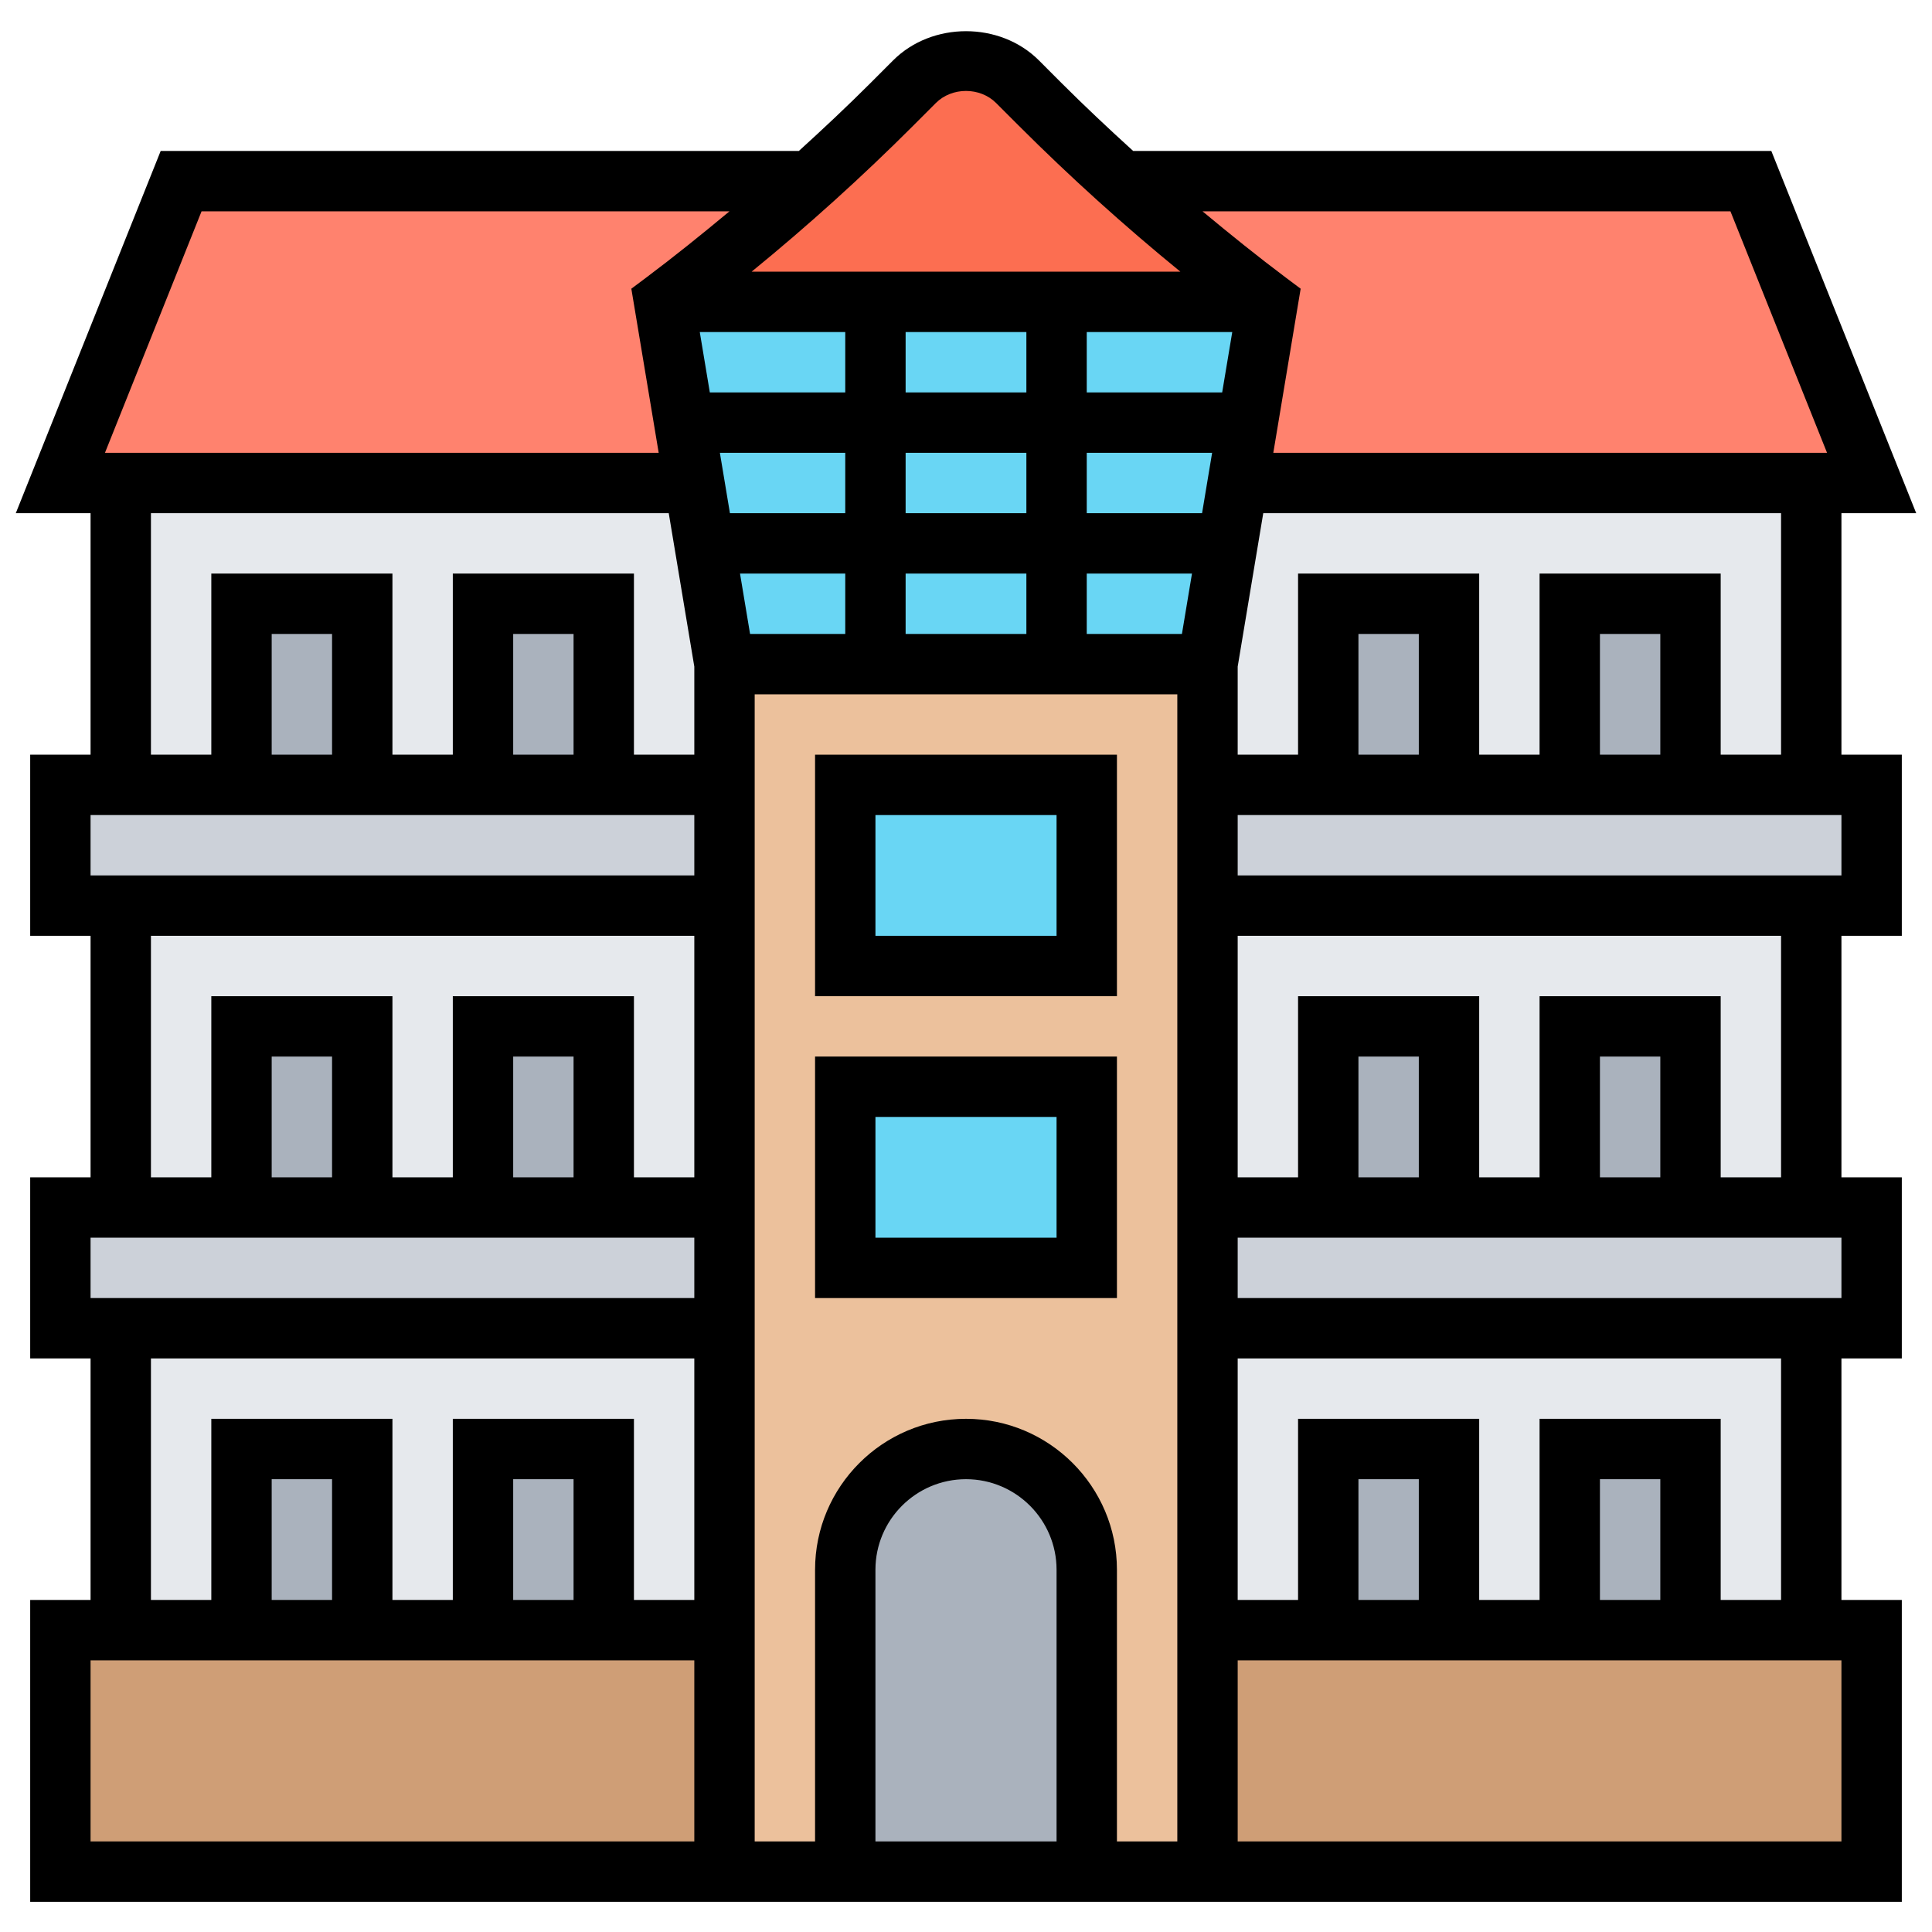 <svg id="Layer_5" enable-background="new 0 0 64 64" height="512" viewBox="0 0 64 64" width="512" xmlns="http://www.w3.org/2000/svg"><g><g><g><path d="m62 54v8h-22v-8h4 4 4 4 4z" fill="#cf9e76"/></g><g><path d="m24 54v8h-22v-8h2 4 4 4 4z" fill="#cf9e76"/></g><g><path d="m4 44h20v10h-20z" fill="#e6e9ed"/></g><g><path d="m40 44h20v10h-20z" fill="#e6e9ed"/></g><g><path d="m4 30h20v10h-20z" fill="#e6e9ed"/></g><g><path d="m40 30h20v10h-20z" fill="#e6e9ed"/></g><g><path d="m4 16h20v10h-20z" fill="#e6e9ed"/></g><g><path d="m40 16h20v10h-20z" fill="#e6e9ed"/></g><g><path d="m62 26v4h-2-20v-4h4 4 4 4 4z" fill="#ccd1d9"/></g><g><path d="m62 40v4h-2-20v-4h4 4 4 4 4z" fill="#ccd1d9"/></g><g><path d="m24 40v4h-20-2v-4h2 4 4 4 4z" fill="#ccd1d9"/></g><g><path d="m24 26v4h-20-2v-4h2 4 4 4 4z" fill="#ccd1d9"/></g><g><path d="m40 54v8h-4v-10c0-2.21-1.79-4-4-4-1.1 0-2.1.45-2.83 1.17-.72.73-1.17 1.73-1.17 2.83v10h-4v-8-10-4-10-4-4h16v4 4 10 4zm-4-12v-6h-8v6zm0-10v-6h-8v6z" fill="#ecc19c"/></g><g><path d="m58 6 4 10h-2-19l1-6c-1.67-1.26-3.29-2.58-4.84-4z" fill="#ff826e"/></g><g><path d="m6 6h20.84c-1.55 1.42-3.17 2.74-4.84 4l1 6h-19-2z" fill="#ff826e"/></g><g><path d="m44 48h4v6h-4z" fill="#aab2bd"/></g><g><path d="m52 48h4v6h-4z" fill="#aab2bd"/></g><g><path d="m52 34h4v6h-4z" fill="#aab2bd"/></g><g><path d="m44 34h4v6h-4z" fill="#aab2bd"/></g><g><path d="m52 20h4v6h-4z" fill="#aab2bd"/></g><g><path d="m44 20h4v6h-4z" fill="#aab2bd"/></g><g><path d="m8 20h4v6h-4z" fill="#aab2bd"/></g><g><path d="m16 20h4v6h-4z" fill="#aab2bd"/></g><g><path d="m16 34h4v6h-4z" fill="#aab2bd"/></g><g><path d="m8 34h4v6h-4z" fill="#aab2bd"/></g><g><path d="m16 48h4v6h-4z" fill="#aab2bd"/></g><g><path d="m8 48h4v6h-4z" fill="#aab2bd"/></g><g><path d="m36 52v10h-8v-10c0-1.1.45-2.1 1.17-2.83.73-.72 1.73-1.17 2.83-1.17 2.21 0 4 1.79 4 4z" fill="#aab2bd"/></g><g><path d="m28 36h8v6h-8z" fill="#69d6f4"/></g><g><path d="m28 26h8v6h-8z" fill="#69d6f4"/></g><g><path d="m42 10-1 6-1 6h-16l-1-6-1-6z" fill="#69d6f4"/></g><g><path d="m26.84 6c.92-.81 1.82-1.66 2.7-2.54l.75-.75c.46-.46 1.07-.71 1.71-.71s1.25.25 1.71.71l.75.75c.88.88 1.78 1.73 2.7 2.54 1.55 1.42 3.17 2.74 4.84 4h-20c1.67-1.26 3.29-2.58 4.84-4z" fill="#fc6e51"/></g></g><g><path d="m37 25h-10v8h10zm-2 6h-6v-4h6z"/><path d="m37 35h-10v8h10zm-2 6h-6v-4h6z"/><path d="m61 17h2.477l-4.8-12h-21.14c-.805-.732-1.598-1.476-2.365-2.242l-.757-.758c-1.289-1.289-3.54-1.289-4.829 0l-.757.758c-.767.766-1.56 1.51-2.365 2.242h-21.141l-4.8 12h2.477v8h-2v6h2v8h-2v6h2v8h-2v10h62v-10h-2v-8h2v-6h-2v-8h2v-6h-2zm-2 8h-2v-6h-6v6h-2v-6h-6v6h-2v-2.918l.847-5.082h17.153zm-4 0h-2v-4h2zm-8 0h-2v-4h2zm-12 36h-6v-9c0-1.654 1.346-3 3-3s3 1.346 3 3zm-3-14c-2.757 0-5 2.243-5 5v9h-2v-38h14v38h-2v-9c0-2.757-2.243-5-5-5zm4-26v-2h3.486l-.333 2zm-11.153 0-.333-2h3.486v2zm3.153-4h-3.82l-.333-2h4.153zm2-2h4v2h-4zm0 4h4v2h-4zm9.82-2h-3.82v-2h4.153zm.666-4h-4.486v-2h4.82zm-6.486 0h-4v-2h4zm-6 0h-4.486l-.333-2h4.819zm29.323-6 3.2 8h-18.343l.906-5.436-.486-.364c-.94-.705-1.858-1.445-2.765-2.2zm-27.08-2.828.757-.758c.533-.535 1.466-.535 1.999 0l.758.758c1.694 1.693 3.484 3.309 5.345 4.828h-14.204c1.861-1.519 3.651-3.135 5.345-4.828zm-23.566 2.828h17.488c-.907.755-1.825 1.495-2.765 2.2l-.486.364.906 5.436h-18.343zm-1.677 10h17.153l.847 5.082v2.918h-2v-6h-6v6h-2v-6h-6v6h-2zm14 8h-2v-4h2zm-8 0h-2v-4h2zm-8 2h20v2h-20zm2 4h18v8h-2v-6h-6v6h-2v-6h-6v6h-2zm14 8h-2v-4h2zm-8 0h-2v-4h2zm-8 2h20v2h-20zm2 4h18v8h-2v-6h-6v6h-2v-6h-6v6h-2zm14 8h-2v-4h2zm-8 0h-2v-4h2zm-8 2h20v6h-20zm58 6h-20v-6h20zm-14-8h-2v-4h2zm8 0h-2v-4h2zm4 0h-2v-6h-6v6h-2v-6h-6v6h-2v-8h18zm2-10h-20v-2h20zm-14-4h-2v-4h2zm8 0h-2v-4h2zm4 0h-2v-6h-6v6h-2v-6h-6v6h-2v-8h18zm2-10h-20v-2h20z"/></g></g></svg>